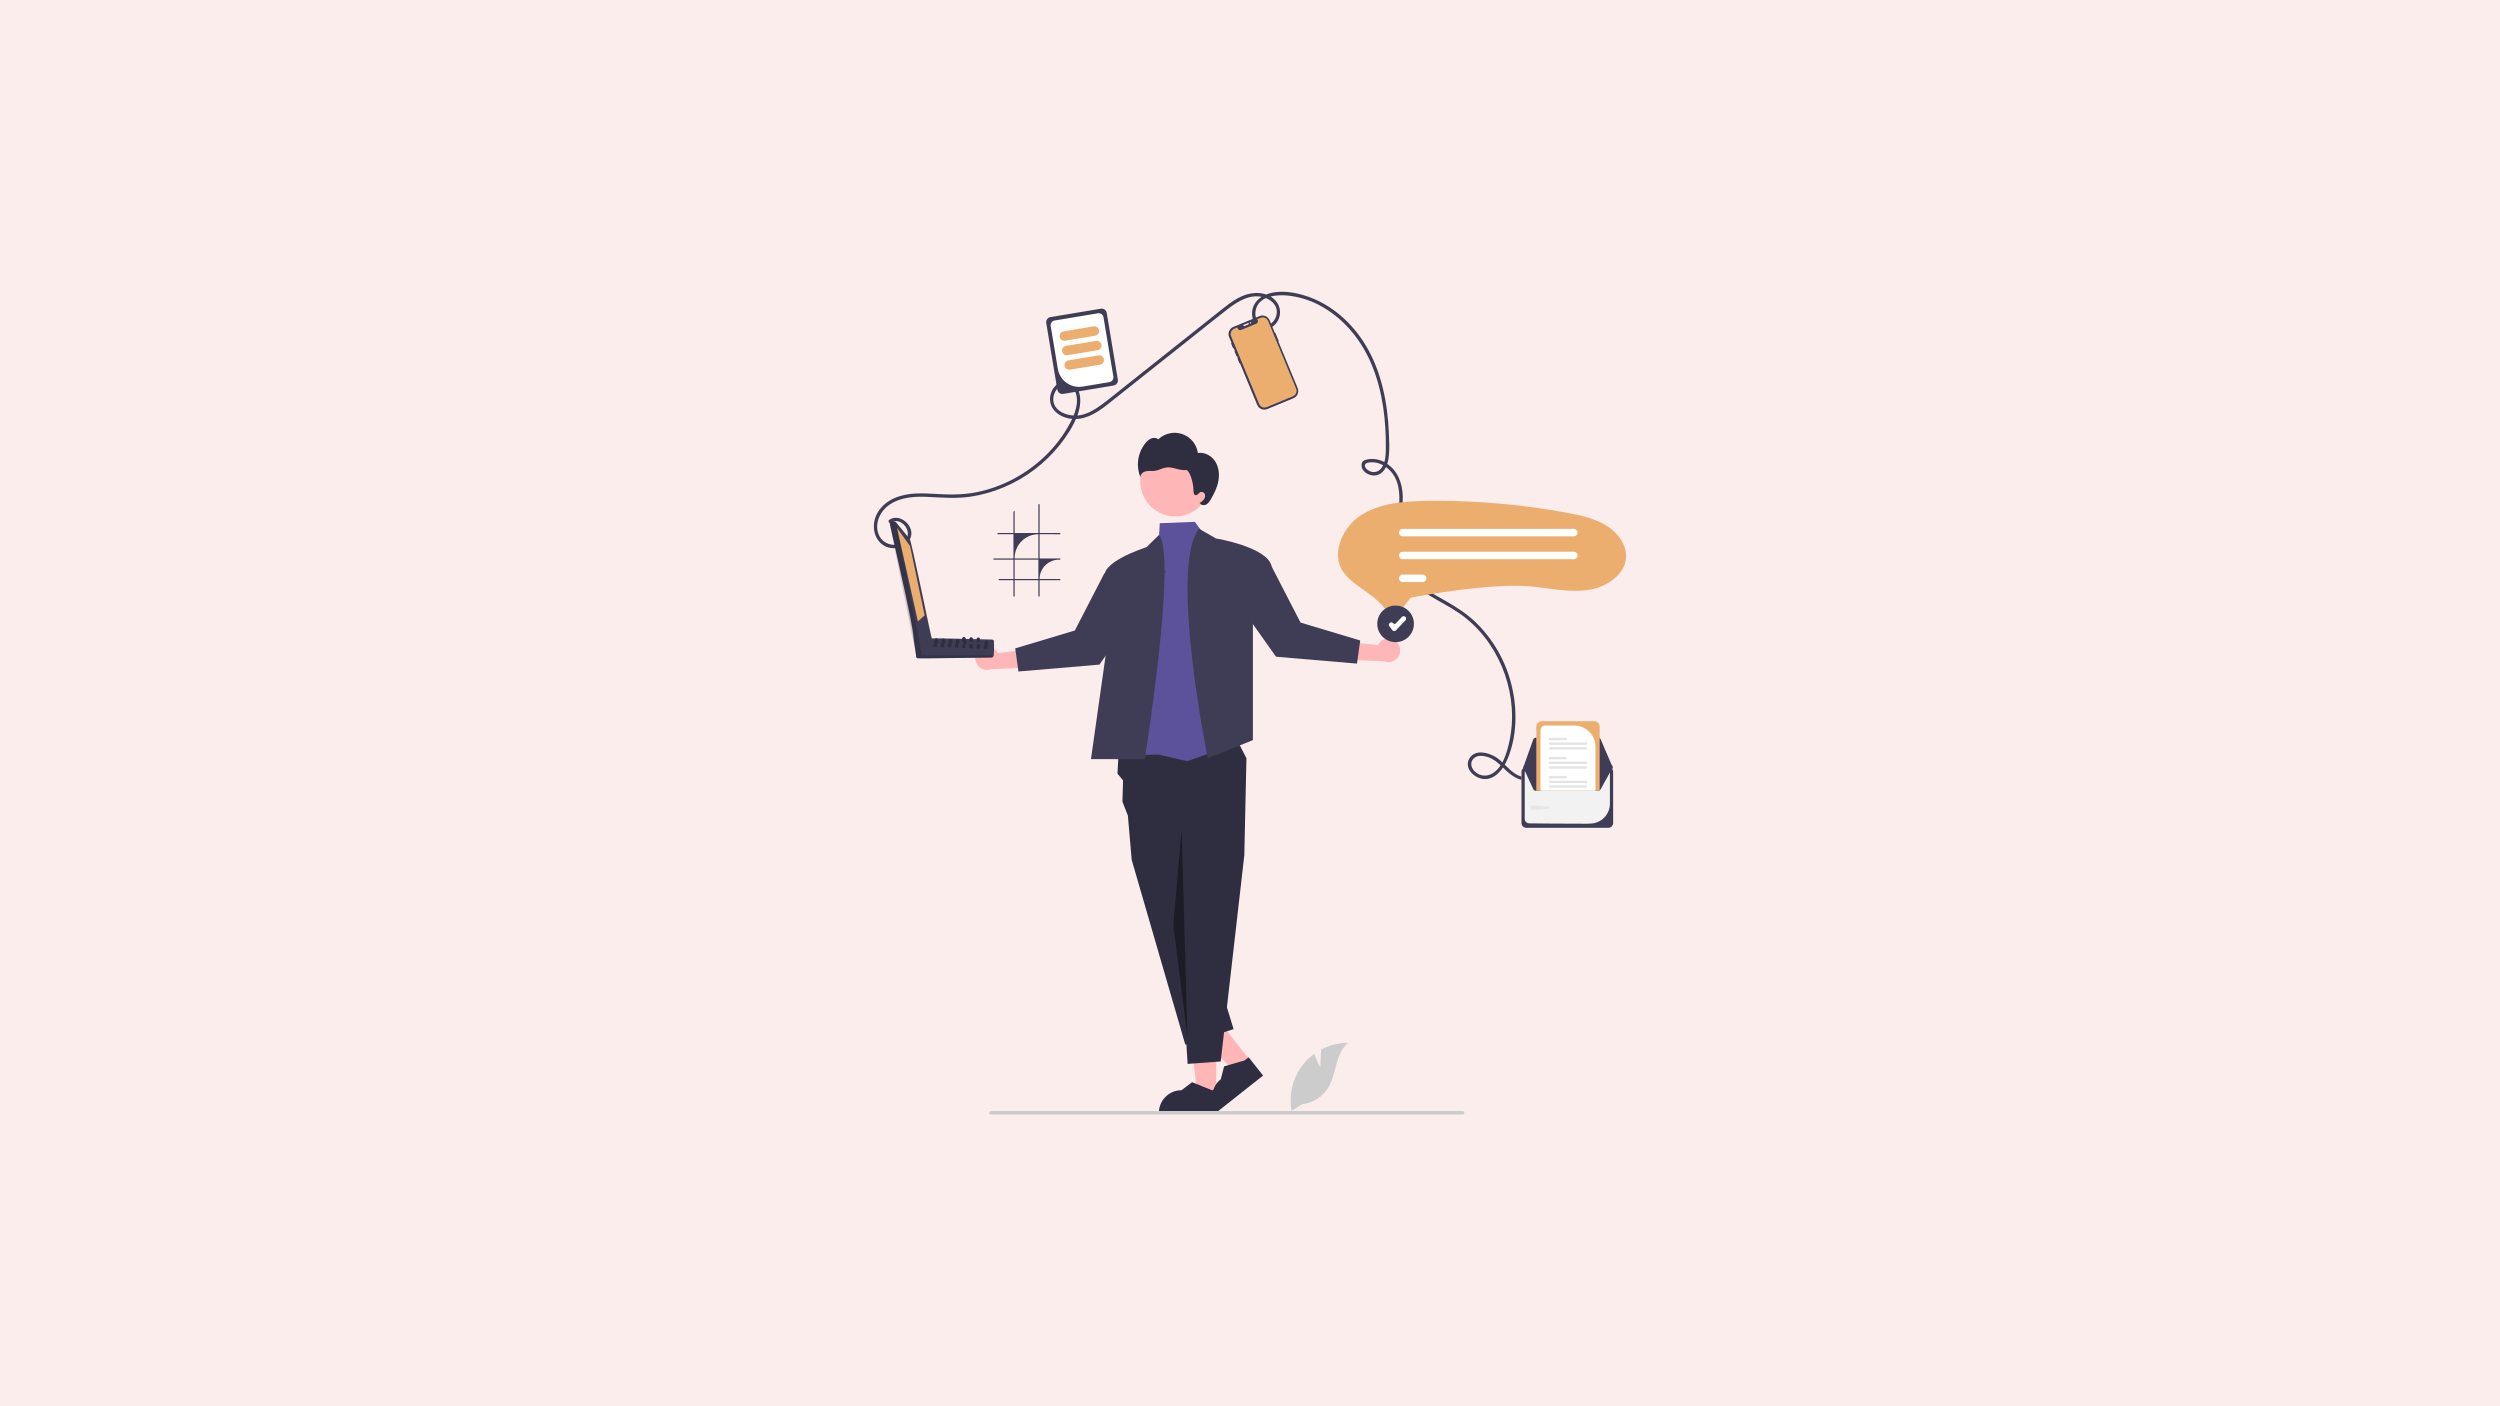 <?xml version="1.0" encoding="utf-8"?>
<!-- Generator: Adobe Illustrator 16.0.0, SVG Export Plug-In . SVG Version: 6.00 Build 0)  -->
<!DOCTYPE svg PUBLIC "-//W3C//DTD SVG 1.1//EN" "http://www.w3.org/Graphics/SVG/1.1/DTD/svg11.dtd">
<svg version="1.1" id="Layer_1" xmlns:x="http://ns.adobe.com/Extensibility/1.0/" xmlns:i="http://ns.adobe.com/AdobeIllustrator/10.0/" xmlns:graph="http://ns.adobe.com/Graphs/1.0/"
	 xmlns="http://www.w3.org/2000/svg" xmlns:xlink="http://www.w3.org/1999/xlink" x="0px" y="0px" width="1920px" height="1080px"
	 viewBox="0 0 1920 1080" enable-background="new 0 0 1920 1080" xml:space="preserve">
<g id="Group">
	<polygon id="Path" fill="#FCEDED" points="1920,1080 1920,0 0,0 0,1080 	"/>
</g>
<g>
	<path fill="#3F3D56" d="M684.302,401.452c7.23-4.945,16.536,5.954,11.474,12.74c-5.117,6.86-16.304,4.915-20.156-2.089
		c-4.915-8.936-0.021-19.566,7.901-24.754c8.998-5.894,20.025-6.225,30.415-5.672c10.494,0.558,20.734,1.298,31.188-0.206
		c8.85-1.295,17.496-3.721,25.729-7.216c16.927-7.11,31.79-18.37,43.217-32.739c5.332-6.766,10.316-14.369,13.368-22.469
		c2.351-6.238,3.465-14.442,0.133-20.548c-2.695-5.11-9.022-7.068-14.133-4.373c-0.628,0.332-1.222,0.726-1.771,1.178
		c-5.552,4.549-7.051,12.995-2.807,18.881c4.556,6.315,13.151,8.48,20.552,7.331c10.286-1.598,18.614-8.859,26.488-15.111
		l58.315-46.297c9.616-7.635,19.134-15.417,28.873-22.893c7.921-6.079,17.586-11.973,27.901-8.727
		c4.158,1.309,8.35,4.409,9.389,8.862c0.792,4.156-0.781,8.409-4.088,11.048c-2.953,2.507-7.381,2.147-9.887-0.806
		c-0.133-0.155-0.258-0.315-0.375-0.481c-2.174-3.032-2.353-7.355-1.101-10.781c3.347-9.156,15.624-10.114,23.818-9.37
		c9.669,0.98,19.007,4.053,27.368,9.007c17.316,10.059,30.123,26.419,37.635,44.813c8.322,20.379,10.885,42.931,10.545,64.808
		c-0.068,4.462-0.377,9.398-2.889,13.245c-2.461,3.768-6.752,4.909-10.602,2.389c-1.252-0.821-2.865-2.419-2.537-4.106
		c0.41-2.117,4.629-2.133,6.32-2.052c4.623,0.222,8.996,2.553,12.309,5.696c7.873,7.47,8.486,18.899,7.459,29.062
		c-1.127,11.157-4.342,22.253-3.064,33.548c2.092,18.504,17.273,28.786,32.186,37.292c7.639,4.356,15.441,8.521,22.311,14.063
		c6.998,5.67,13.127,12.339,18.184,19.792c9.998,14.707,15.891,31.813,17.072,49.556c0.596,8.865-0.104,17.77-2.078,26.433
		c-1.961,8.475-5.051,19.155-13.193,23.707c-3.975,2.273-8.943,1.827-12.449-1.118c-3.299-2.646-4.91-7.345-1.504-10.653
		c2.824-2.74,7.342-2.162,10.75-1.049c4.102,1.341,7.293,3.845,10.35,6.802c5.828,5.638,12.65,12.556,21.516,10.757
		c1.639-0.333,0.945-2.839-0.689-2.507c-10.703,2.173-17.156-10.267-25.049-15.057c-5.715-3.466-15.477-6.045-19.943,0.717
		c-4.818,7.298,2.93,15.172,10.131,16.111c9.363,1.223,15.854-7.933,18.996-15.488c7.291-17.524,7.518-38.072,3.059-56.32
		c-4.459-18.531-14.098-35.411-27.789-48.67c-6.912-6.587-14.834-11.637-23.1-16.338c-8.346-4.745-17.041-9.297-24.18-15.81
		c-8.004-7.059-12.49-17.286-12.266-27.956c0.076-12.141,3.979-23.923,3.736-36.088c-0.203-10.085-3.629-19.934-12.402-25.613
		c-3.617-2.453-7.934-3.658-12.297-3.432c-1.775,0.146-4.268,0.445-5.73,1.556c-1.178,0.895-1.4,2.989-1.162,4.343
		c0.563,3.217,3.605,5.45,6.559,6.346c3.676,1.182,7.701-0.006,10.146-2.994c2.842-3.281,3.828-7.658,4.23-11.872
		c0.545-5.708,0.244-11.573-0.008-17.292c-1.021-23.239-5.615-47.035-17.693-67.218c-10.266-17.156-26.232-31.542-45.377-37.906
		c-9.02-3-19.721-4.796-29.029-2.069c-8.01,2.347-14.146,8.938-12.824,17.668c1.121,7.39,8.777,12.501,15.525,7.837
		c6.11-4.225,7.639-12.603,3.414-18.713c-0.381-0.551-0.803-1.072-1.26-1.56c-6.523-6.831-17.16-6.782-25.299-3.311
		c-4.901,2.091-9.242,5.223-13.427,8.477c-5.335,4.147-10.595,8.395-15.888,12.597l-63.758,50.619
		c-5.032,3.996-9.983,8.136-15.184,11.913c-4.853,3.524-10.207,6.789-16.18,7.92c-8.412,1.593-21.728-2.585-20.708-13.254
		c0.396-4.143,3.141-8.72,7.336-9.908c4.112-1.165,7.994,1.48,9.523,5.226c3.371,8.256-0.587,17.699-4.524,24.947
		c-9.747,17.945-25.121,32.56-43.135,42.068c-9.017,4.771-18.681,8.201-28.688,10.181c-11.241,2.209-22.271,1.777-33.636,1.087
		c-11.017-0.668-22.585-0.6-32.405,5.142c-8.052,4.707-13.423,13.245-12.133,22.757c1.121,8.261,7.747,14.576,16.292,13.878
		c7.172-0.585,14.378-6.711,11.834-14.49c-2.107-6.442-10.241-11.522-16.462-7.267C681.617,400.146,682.916,402.4,684.302,401.452
		L684.302,401.452z"/>
	<path fill="#F2F2F2" d="M1235.189,589.133h-62.98c-2.049,0.003-3.711,1.663-3.713,3.711v39.213
		c0.002,2.048,1.664,3.709,3.713,3.711h62.98c2.049-0.002,3.709-1.663,3.711-3.711v-39.213
		C1238.898,590.796,1237.238,589.136,1235.189,589.133z"/>
	<path fill="#3F3D56" d="M1235.189,589.133h-62.98c-2.049,0.003-3.711,1.663-3.713,3.711v39.213
		c0.002,2.048,1.664,3.709,3.713,3.711h62.98c2.049-0.002,3.709-1.663,3.711-3.711v-39.213
		C1238.898,590.796,1237.238,589.136,1235.189,589.133z M1236.408,617.299c-0.031,8.304-6.697,15.059-15,15.197
		c-6.391,0.084,3.535,0.116-4.172,0.116c-17.625,0-36.002-0.169-42.859-0.277c-1.875-0.039-3.379-1.567-3.387-3.444v-36.044
		c0-0.672,0.545-1.218,1.219-1.221h62.979c0.672,0.001,1.219,0.545,1.221,1.218V617.299z"/>
	<path fill="#3F3D56" d="M1227.438,566.553h-47.986c-0.869,0.001-1.645,0.549-1.938,1.367l-7.412,20.792
		c-0.381,1.071,0.178,2.248,1.248,2.63c0.221,0.078,0.453,0.119,0.689,0.119l64.355,0.115h0.002c1.137,0,2.059-0.923,2.059-2.059
		c0-0.279-0.057-0.555-0.166-0.811l-0.113,0.047l0.113-0.047l-8.961-20.907C1229.006,567.042,1228.26,566.552,1227.438,566.553z"/>
	<path fill="#3F3D56" d="M1238.455,589.158c0,0.279-0.057,0.555-0.166,0.812l-8.959,16.093c-0.326,0.754-1.07,1.244-1.893,1.245
		h-47.984c-0.871-0.001-1.646-0.547-1.941-1.366l-7.41-15.979c-0.381-1.068,0.178-2.246,1.246-2.628
		c0.002,0,0.002-0.001,0.002-0.001c0.221-0.079,0.453-0.12,0.688-0.12l7.861-0.015l3.209-0.005l42.221-0.074l3.211-0.006
		l7.855-0.016h0.002C1237.533,587.099,1238.455,588.021,1238.455,589.158z"/>
	<path fill="#E6E6E6" d="M1176.93,618.546c0.951,0,14.02,0.799,14.02,1.751c0,0.951-13.068,1.695-14.02,1.695
		s-1.723-0.771-1.723-1.723C1175.207,619.317,1175.979,618.546,1176.93,618.546z"/>
	<path fill="#EBAE6E" d="M1224.447,553.903h-40.459c-2.258,0.003-4.086,1.832-4.09,4.09v49.314h47.539
		c0.391,0.002,0.771-0.109,1.102-0.32v-48.994C1228.535,555.735,1226.707,553.906,1224.447,553.903z"/>
	<path fill="#FFFFFF" d="M1209.006,557.22h-22.174c-2.055,0.002-3.723,1.668-3.725,3.724v46.364h42.221v-33.765
		C1225.318,564.532,1218.016,557.23,1209.006,557.22z"/>
	<path fill="#E4E4E4" d="M1218.135,603.19h-27.834c-0.502-0.001-0.908,0.404-0.91,0.905c0,0.501,0.404,0.908,0.906,0.91
		c0,0,0.002,0,0.004,0h27.834c0.5,0.001,0.91-0.405,0.91-0.906c0-0.5-0.404-0.908-0.906-0.909
		C1218.139,603.19,1218.137,603.19,1218.135,603.19z"/>
	<path fill="#E4E4E4" d="M1218.135,599.603h-27.834c-0.502,0.002-0.908,0.409-0.906,0.91c0.002,0.5,0.406,0.903,0.906,0.905h27.834
		c0.502,0.002,0.91-0.403,0.912-0.905c0-0.501-0.404-0.908-0.906-0.91C1218.139,599.603,1218.137,599.603,1218.135,599.603z"/>
	<path fill="#E4E4E4" d="M1202.365,596.017h-12.064c-0.502-0.002-0.908,0.403-0.91,0.904c0,0.501,0.404,0.908,0.906,0.909
		c0,0,0.002,0,0.004,0h12.064c0.502,0.001,0.908-0.404,0.91-0.904c0.002-0.502-0.404-0.909-0.904-0.909
		C1202.369,596.017,1202.367,596.017,1202.365,596.017z"/>
	<path fill="#E4E4E4" d="M1218.135,588.503h-27.834c-0.502,0.001-0.908,0.408-0.906,0.911c0.002,0.499,0.406,0.903,0.906,0.904
		h27.834c0.502,0.002,0.91-0.403,0.912-0.904c0-0.503-0.404-0.91-0.906-0.911C1218.139,588.503,1218.137,588.503,1218.135,588.503z"
		/>
	<path fill="#E4E4E4" d="M1218.135,584.917h-27.834c-0.502-0.002-0.908,0.403-0.91,0.904c0,0.501,0.404,0.908,0.906,0.91
		c0,0,0.002,0,0.004,0h27.834c0.5,0.001,0.91-0.405,0.91-0.906c0-0.5-0.404-0.908-0.906-0.908
		C1218.139,584.917,1218.137,584.917,1218.135,584.917z"/>
	<path fill="#E4E4E4" d="M1202.365,581.328h-12.064c-0.502,0.002-0.908,0.409-0.906,0.911c0.002,0.5,0.406,0.903,0.906,0.905h12.064
		c0.502,0.001,0.91-0.404,0.912-0.905c0.002-0.502-0.404-0.909-0.906-0.911C1202.369,581.328,1202.367,581.328,1202.365,581.328z"/>
	<path fill="#E4E4E4" d="M1218.135,573.814h-27.834c-0.502,0.002-0.908,0.41-0.906,0.911c0.002,0.5,0.406,0.904,0.906,0.906h27.834
		c0.502,0,0.91-0.404,0.912-0.906c0-0.501-0.404-0.909-0.906-0.911C1218.139,573.814,1218.137,573.814,1218.135,573.814z"/>
	<path fill="#E4E4E4" d="M1218.135,570.229h-27.834c-0.502,0.002-0.908,0.409-0.906,0.911c0.002,0.5,0.406,0.904,0.906,0.904h27.834
		c0.502,0.002,0.91-0.403,0.912-0.904c0-0.502-0.404-0.909-0.906-0.911C1218.139,570.229,1218.137,570.229,1218.135,570.229z"/>
	<path fill="#E4E4E4" d="M1202.365,566.641h-12.064c-0.502,0.001-0.908,0.409-0.906,0.911c0.002,0.498,0.406,0.903,0.906,0.905
		h12.064c0.502,0.002,0.91-0.404,0.912-0.905c0.002-0.502-0.404-0.91-0.906-0.911
		C1202.369,566.641,1202.367,566.641,1202.365,566.641z"/>
	<circle fill="#FFB6B6" cx="902.598" cy="369.736" r="26.859"/>
	<path fill="#2F2E41" d="M933.258,354.356c-2.825-4.371-8.127-7.284-13.267-6.465c-1.444-9.901-10.641-16.757-20.542-15.313
		c-3.681,0.537-7.107,2.193-9.814,4.746c-1.613-1.136-3.703-1.346-5.509-0.551c-1.769,0.804-3.308,2.039-4.476,3.592
		c-6.009,7.494-7.411,17.685-3.648,26.523c-0.628-2.284,1.661-4.432,3.973-4.944c2.312-0.512,4.737-0.027,7.082-0.361
		c3.005-0.428,5.708-2.171,8.718-2.563c2.529-0.33,5.073,0.319,7.54,0.969c2.467,0.65,5.004,1.313,7.537,1.012
		c2.534-0.301,5.797,9.3,5.753,16.062c-0.008,1.281,0.256,2.927,1.508,3.198c1.542,0.335,2.436-1.793,3.904-2.373
		c1.406-0.403,2.879,0.38,3.332,1.771c0.375,1.38,0.061,2.857-0.846,3.964c-0.902,1.082-1.974,2.012-3.173,2.752l0.604,0.503
		c1.006,1.329,3.092,1.386,4.541,0.564c1.387-0.939,2.51-2.217,3.262-3.713c2.682-4.46,5.033-9.213,5.98-14.331
		C936.662,364.281,936.083,358.728,933.258,354.356z"/>
	<polygon fill="#FFB6B6" points="934.104,840.089 919.6,840.087 912.699,784.136 934.108,784.137 	"/>
	<path fill="#2F2E41" d="M934.616,855.221l-44.608-0.002v-0.563c0.001-9.589,7.774-17.361,17.363-17.361h0.001l8.148-6.183
		l15.202,6.183h3.895L934.616,855.221z"/>
	<polygon fill="#FFB6B6" points="960.263,814.476 948.883,823.471 908.769,783.857 925.565,770.582 	"/>
	<path fill="#2F2E41" d="M970.049,826.029l-34.994,27.663l-0.35-0.443c-5.946-7.522-4.67-18.439,2.853-24.387l0.001-0.001
		l2.558-9.902l15.761-4.578l3.055-2.415L970.049,826.029z"/>
	<polygon fill="#2F2E41" points="859.094,577.82 858.209,594.148 862.516,599.352 862.022,615.682 866.202,626.371 869.141,660.377 
		910.305,802.272 947.398,790.374 906.893,658.104 955.628,656.887 957.276,582.303 948.641,565.607 	"/>
	<polygon fill="#2F2E41" points="950.941,645.643 955.628,656.887 937.506,815.213 912.078,817.069 901.097,640.065 	"/>
	<polygon fill="#5C529B" points="926.02,412.322 917.671,400.765 890.71,401.846 890.193,410.745 872.284,579.905 889.872,579.512 
		911.705,584.61 953.697,569.912 	"/>
	<path fill="#3F3D56" d="M879.199,583.033h-41.347l10.788-76.141l4.374-30.863c0,0-3.097-22.058-4.595-33.583
		c-0.14-1.23,0.073-2.475,0.614-3.587c0.491-1.043,1.131-2.009,1.9-2.867c5.029-5.799,16.341-10.828,23.434-13.58
		c3.653-1.409,6.192-2.22,6.192-2.22l9.633-9.444C904.018,428.022,879.199,583.033,879.199,583.033z"/>
	<path fill="#3F3D56" d="M920.783,406.034l13.117,7.517c0,0,38.848,6.381,42.624,20.971l-14.299,43.165v90.716l-34.665,13.901
		C927.561,582.303,897.658,435.744,920.783,406.034z"/>
	<polyline opacity="0.4" enable-background="new    " points="907.506,636.399 901.097,710.632 912.009,797.025 	"/>
	<path fill="#FFB6B6" d="M752.776,498.113c4.037-2.901,9.661-1.981,12.561,2.056c0.31,0.43,0.58,0.887,0.809,1.365l31.781-3.594
		l-7.533,14.815l-29.024,1.142c-4.64,1.855-9.907-0.402-11.762-5.042C748.055,504.972,749.365,500.531,752.776,498.113
		L752.776,498.113z"/>
	<polygon fill="#3F3D56" points="886.164,433.241 895.258,438.674 844.323,510.43 782.153,515.712 779.677,497.962 825.483,484.219 
		848.125,440.333 	"/>
	<path fill="#FFB6B6" d="M1071.539,492.047c-4.035-2.901-9.658-1.98-12.559,2.056c-0.311,0.43-0.582,0.887-0.811,1.365
		l-31.781-3.594l7.535,14.815l29.023,1.142c4.641,1.855,9.906-0.402,11.762-5.042
		C1076.262,498.906,1074.951,494.465,1071.539,492.047L1071.539,492.047z"/>
	<polygon fill="#3F3D56" points="938.152,427.176 929.059,432.609 979.994,504.364 1042.164,509.646 1044.639,491.896 
		998.833,478.154 976.191,434.267 	"/>
	<path fill="#3F3D56" d="M814.316,410.291v-0.948h-15.897V387.22h-0.946v22.123h-18.22v-17.084c-0.319,0.25-0.633,0.508-0.943,0.773
		v16.312h-12.034c-0.134,0.313-0.263,0.629-0.384,0.948h12.418v18.59h-15.419c0.014,0.319,0.037,0.633,0.063,0.949h15.356v14.83
		h-11.504c0.141,0.319,0.29,0.632,0.445,0.944h11.059v12.467h0.943v-12.467h18.22v12.467h0.946v-12.467h15.897v-0.944h-15.897
		c-0.002-8.189,6.635-14.828,14.824-14.83c0.002,0,0.004,0,0.006,0h1.067v-0.949h-15.897v-18.59H814.316z M797.473,444.66h-18.22
		v-14.83h18.22V444.66z M797.473,428.881h-18.22v-0.372c0-10.062,8.158-18.218,18.22-18.218l0,0V428.881z"/>
	<path fill="#3F3D56" d="M952.441,279.035c-0.258,0.107-0.555-0.016-0.661-0.274l-1.316-3.181c-0.106-0.258,0.016-0.555,0.274-0.662
		c0.258-0.106,0.554,0.016,0.662,0.275l1.314,3.181C952.822,278.633,952.699,278.928,952.441,279.035z"/>
	<path fill="#3F3D56" d="M978.994,255.47L978.994,255.47l-3.93-9.496c-1.256-3.035-4.734-4.477-7.77-3.221l0,0l0,0l-20.116,8.325
		c-3.035,1.256-4.478,4.734-3.222,7.77l0,0l0,0l21.557,52.092c1.256,3.034,4.734,4.477,7.77,3.221l0,0l0,0l20.117-8.325
		c3.035-1.256,4.478-4.735,3.222-7.77l0,0l0,0l-14.831-35.837l0,0c0.191-0.08,0.283-0.299,0.203-0.491l0,0l-2.51-6.065
		C979.404,255.481,979.186,255.39,978.994,255.47L978.994,255.47z"/>
	<path fill="#EBAE6E" d="M973.91,246.495l21.526,52.017c0.932,2.249-0.122,4.827-2.36,5.782c-0.015,0.009-0.029,0.016-0.043,0.021
		l-20.215,8.365c-2.268,0.938-4.867-0.139-5.805-2.407l-21.526-52.017c-0.937-2.266,0.14-4.864,2.407-5.801l0.001,0l2.451-1.015
		c0.005,1.167,0.956,2.107,2.121,2.101c0.273-0.001,0.546-0.056,0.8-0.161l11.524-4.77c0.251-0.104,0.479-0.257,0.671-0.45
		c0.828-0.816,0.84-2.149,0.024-2.978c-0.002-0.001-0.004-0.003-0.006-0.006l2.628-1.088
		C970.377,243.153,972.973,244.229,973.91,246.495z"/>
	<path fill="#3F3D56" d="M950.195,273.609c-0.258,0.106-0.553-0.017-0.66-0.275l-1.317-3.181c-0.106-0.258,0.017-0.554,0.274-0.661
		c0.259-0.107,0.555,0.016,0.662,0.274l1.316,3.181C950.576,273.206,950.453,273.502,950.195,273.609z"/>
	<path fill="#3F3D56" d="M947.547,267.472c-0.258,0.107-0.555-0.016-0.662-0.273l-1.315-3.181c-0.107-0.259,0.015-0.555,0.274-0.662
		c0.258-0.106,0.554,0.016,0.66,0.274l0,0l1.317,3.181C947.928,267.07,947.805,267.365,947.547,267.472z"/>
	<path fill="#FFFFFF" d="M954.957,250.16c-0.106-0.258,0.016-0.554,0.273-0.662l3.182-1.316c0.259-0.107,0.555,0.016,0.662,0.274
		c0.105,0.258-0.017,0.554-0.275,0.661l-3.18,1.317C955.359,250.541,955.064,250.418,954.957,250.16z"/>
	<circle fill="#FFFFFF" cx="960.384" cy="247.915" r="0.506"/>
	<path fill="#EBAE6E" d="M1070.186,473.065c-0.064,0-0.127-0.001-0.191-0.003c-1.525-0.056-2.93-0.854-3.756-2.136
		c-3.055-4.565-6.803-8.625-11.109-12.033c-2.607-2.083-5.332-4.021-7.965-5.895c-6.797-4.832-13.197-9.384-16.75-15.673
		c-7.746-13.713,1.375-32.813,14.408-41.38c14.619-9.606,33.846-11.114,52.445-11.311c1.934-0.021,3.867-0.03,5.803-0.03l0,0
		c33.514,0.013,66.957,3.07,99.916,9.136c10.961,2.022,22.432,4.499,31.652,10.511c9.164,5.976,14.732,15.386,14.189,23.975
		c-0.793,12.539-14.084,21.907-26.188,24.357c-11.535,2.333-23.52,0.756-36.207-0.913c-2.801-0.369-5.697-0.75-8.561-1.081
		c-31.125-3.598-89.596,7.491-92.068,7.964l-2.455,0.47l-9.521,12.254C1072.959,472.408,1071.613,473.07,1070.186,473.065z"/>
	<path fill="#FFFFFF" d="M1208.787,411.898h-131.553c-1.582-0.001-2.861-1.283-2.859-2.864c0-1.579,1.279-2.859,2.859-2.86h131.553
		c1.58,0.001,2.861,1.283,2.859,2.864C1211.646,410.618,1210.367,411.897,1208.787,411.898z"/>
	<path fill="#FFFFFF" d="M1208.787,429.468h-131.553c-1.582-0.002-2.859-1.286-2.857-2.867c0.002-1.574,1.275-2.852,2.852-2.857
		h131.559c1.58,0.004,2.859,1.29,2.855,2.87C1211.639,428.188,1210.363,429.464,1208.787,429.468z"/>
	<path fill="#FFFFFF" d="M1092.564,447.037h-15.33c-1.582-0.005-2.859-1.289-2.855-2.87c0.004-1.575,1.281-2.851,2.855-2.855h15.33
		c1.58,0.004,2.859,1.289,2.855,2.87C1095.416,445.757,1094.141,447.032,1092.564,447.037z"/>
	<circle fill="#FFFFFF" cx="1071.811" cy="479.107" r="13.913"/>
	<path fill="#3F3D56" d="M1071.811,493.19c-7.777,0-14.082-6.305-14.082-14.083c0-7.778,6.305-14.083,14.082-14.083
		c7.777,0,14.084,6.305,14.084,14.083C1085.885,486.881,1079.584,493.182,1071.811,493.19z"/>
	<path fill="#FFFFFF" d="M1070.77,484.668c-0.031,0-0.061-0.001-0.09-0.003c-0.529-0.025-1.021-0.281-1.348-0.7l-2.326-2.99
		c-0.617-0.793-0.475-1.937,0.318-2.554c0,0,0.002,0,0.002,0l0.082-0.065c0.795-0.617,1.938-0.475,2.555,0.318c0,0,0,0.001,0,0.001
		c0.451,0.578,1.285,0.682,1.865,0.231c0.051-0.041,0.1-0.085,0.146-0.134l4.721-4.984c0.691-0.729,1.844-0.76,2.574-0.07
		l0.078,0.074c0.729,0.691,0.76,1.843,0.068,2.573v0l-7.326,7.733C1071.746,484.462,1071.27,484.668,1070.77,484.668z"/>
	<path fill="#3F3D56" d="M812.021,299.257l-8.512-51.188c-0.356-2.158,1.101-4.197,3.258-4.558l38.659-6.428
		c2.158-0.356,4.197,1.101,4.558,3.258l8.512,51.188c0.356,2.158-1.101,4.197-3.258,4.558l-38.659,6.428
		C814.421,302.872,812.382,301.414,812.021,299.257z"/>
	<path fill="#FFFFFF" d="M812.416,283.303l-5.473-32.91c-0.333-2.02,1.031-3.93,3.052-4.268l33.224-5.524
		c2.021-0.334,3.93,1.031,4.269,3.051l7.575,45.551c0.333,2.021-1.032,3.93-3.051,4.269l-20.582,3.422
		C822.428,298.38,813.922,292.3,812.416,283.303z"/>
	<path fill="#EBAE6E" d="M813.85,258.681c-0.326-1.974,1.008-3.84,2.981-4.17l23.048-3.833c1.975-0.329,3.842,1.007,4.171,2.981
		c0.329,1.975-1.006,3.843-2.981,4.171l-23.047,3.833C816.046,261.989,814.18,260.656,813.85,258.681z"/>
	<path fill="#EBAE6E" d="M815.7,269.808c-0.326-1.974,1.008-3.84,2.981-4.17l23.048-3.833c1.975-0.329,3.842,1.006,4.171,2.981
		c0.329,1.976-1.006,3.843-2.981,4.172l0,0l-23.047,3.832C817.896,273.116,816.03,271.782,815.7,269.808z"/>
	<path fill="#EBAE6E" d="M817.55,280.935c-0.326-1.975,1.008-3.841,2.982-4.171l23.047-3.832c1.975-0.329,3.842,1.006,4.171,2.981
		c0.329,1.976-1.006,3.843-2.981,4.171l-23.048,3.833C819.746,284.242,817.88,282.908,817.55,280.935z"/>
	<path fill="#CCCCCC" d="M1014.006,819.854l0.613-13.778c6.387-3.413,13.512-5.218,20.754-5.253
		c-9.967,8.15-8.721,23.859-15.479,34.819c-4.324,6.892-11.547,11.442-19.629,12.367l-8.342,5.107
		c-2.316-12.913,1.139-26.194,9.453-36.342c2.334-2.791,5.008-5.277,7.963-7.399
		C1011.336,814.645,1014.006,819.854,1014.006,819.854z"/>
	<path fill="#CCCCCC" d="M1124.607,854.604c0.004,0.741-0.596,1.344-1.338,1.346c-0.002,0-0.004,0-0.006,0H761.022
		c-0.744,0-1.346-0.603-1.346-1.346c0-0.744,0.602-1.346,1.346-1.346l0,0h362.241c0.74-0.003,1.344,0.597,1.344,1.338
		C1124.607,854.598,1124.607,854.601,1124.607,854.604z"/>
	<path fill="#3F3D56" d="M761.895,491.179c-6.424-0.127-40.933-1.118-46.592-0.875c-0.32-1.121-11.047,12.626-11.309,12.712
		c-0.595,0.628-0.568,1.62,0.06,2.215c0.135,0.128,0.292,0.231,0.464,0.304c0.63,0.383,56.263-0.646,56.937-0.512
		c0.595-0.009,1.132-0.359,1.381-0.899l0.372-0.833c0.039-1.425,0.505-8.707,0.086-9.952c0.343-0.779-0.011-1.688-0.791-2.031
		C762.313,491.225,762.105,491.18,761.895,491.179z"/>
	<path opacity="0.17" enable-background="new    " d="M763.208,503.29c-0.326,0.785-0.744,1.771-1.753,1.734l-56.35,0.632
		c-0.858-0.01-1.546-0.713-1.537-1.572c0.002-0.248,0.064-0.491,0.18-0.71L763.208,503.29z"/>
	<path fill="#3F3D56" d="M715.566,490.136c-0.607-1.049-15.671-75.592-16.929-76.216l-10.286-12.583l-0.919-0.691
		c-1.278-0.702-4.345-0.227-4.069,1.726l0,0c2.417,11.585,17.959,77.567,18.299,87.854l1.871,13.105
		c0.132,0.881,0.954,1.49,1.835,1.357c0.053-0.008,0.106-0.019,0.158-0.032c1.091-0.118,2.039-0.803,2.493-1.801
		C708.16,502.393,716.271,490.404,715.566,490.136z"/>
	<path opacity="0.17" enable-background="new    " d="M688.35,401.338l19.672,101.52c-0.658,1.665-3.736,2.832-4.453,0.648
		c-0.013-0.004-20.181-101.072-20.202-101.132C683.151,399.941,687.17,399.864,688.35,401.338z"/>
	<polygon fill="#EBAE6E" points="688.941,405.489 698.934,419.415 710.147,472.675 704.934,477.222 	"/>
	<path fill="#2F2E41" d="M755.446,498.36l2.764,0.113c0.043-0.81,0.177-1.612,0.399-2.391c0.416-1.976,0.789-4.324-0.936-4.315
		c-1.17-0.113-1.569,1.369-1.777,2.98C755.843,495.961,755.692,497.17,755.446,498.36z"/>
	<path fill="#2F2E41" d="M739.589,494.643l1.863,0.069l0.901,0.035c-0.017-0.987,0.442-3.024-0.676-3.526
		c-0.178-0.077-0.37-0.115-0.563-0.113c-1.048-0.061-1.36,0.737-1.456,1.655c-0.061,0.554-0.034,1.144-0.052,1.603
		C739.606,494.461,739.598,494.556,739.589,494.643z"/>
	<path fill="#2F2E41" d="M734.069,494.417l1.872,0.078l0.892,0.034c-0.017-1.135,0.581-3.613-1.239-3.648
		c-1.682-0.095-1.465,2.045-1.508,3.258C734.087,494.236,734.078,494.331,734.069,494.417z"/>
	<path fill="#2F2E41" d="M728.549,494.201l1.864,0.07l0.901,0.034c-0.018-1.126,0.58-3.604-1.239-3.639
		c-1.681-0.104-1.465,2.037-1.508,3.258C728.567,494.019,728.559,494.114,728.549,494.201z"/>
	<path fill="#2F2E41" d="M723.03,493.976l1.872,0.078l0.893,0.035c-0.018-1.135,0.581-3.605-1.239-3.648
		c-1.681-0.095-1.464,2.045-1.507,3.258C723.048,493.794,723.039,493.889,723.03,493.976z"/>
	<path fill="#2F2E41" d="M717.511,493.759l1.863,0.069l0.901,0.035c-0.018-1.04,0.485-3.215-0.85-3.587h-0.008
		c-0.124-0.037-0.252-0.054-0.382-0.052c-0.157-0.014-0.315,0-0.467,0.043h-0.009c-1.161,0.303-0.997,2.123-1.031,3.214
		C717.528,493.577,717.519,493.673,717.511,493.759z"/>
	<path fill="#2F2E41" d="M749.875,493.169l2.764,0.113c0-0.104,0-0.216,0.008-0.346c0.069-0.659,0.081-1.323,0.035-1.984
		c-0.096-0.728-0.407-1.3-1.283-1.317c-0.893-0.052-1.248,0.52-1.387,1.257c-0.032,0.125-0.055,0.252-0.069,0.381v0.009
		C749.875,491.957,749.917,492.685,749.875,493.169z"/>
	<path fill="#2F2E41" d="M744.355,492.944l2.764,0.113c0.059-0.744,0.077-1.49,0.052-2.236c-0.078-0.762-0.381-1.386-1.291-1.403
		c-0.919-0.061-1.273,0.563-1.412,1.334C744.337,491.497,744.407,492.39,744.355,492.944z"/>
	<path fill="#2F2E41" d="M738.835,492.728l0.823,0.035l1.941,0.078c-0.008-0.416,0.069-1.023,0.078-1.621
		c0.007-0.18,0.001-0.359-0.017-0.538c-0.069-0.805-0.355-1.473-1.299-1.49c-0.962-0.052-1.3,0.615-1.421,1.429
		C738.818,491.35,738.887,492.191,738.835,492.728z"/>
	<path fill="#2F2E41" d="M749.927,498.144l2.764,0.104c-0.008-1.126,0.581-3.604-1.239-3.639
		C749.631,494.496,750.03,497.009,749.927,498.144z"/>
	<path fill="#2F2E41" d="M744.407,497.918l2.764,0.112c-0.009-1.135,0.581-3.613-1.239-3.648
		C744.112,494.279,744.511,496.792,744.407,497.918z"/>
	<path fill="#2F2E41" d="M738.887,497.701l2.764,0.104c-0.009-0.806,0.295-2.296-0.199-3.094c-0.22-0.36-0.619-0.569-1.04-0.546
		c-0.284-0.03-0.569,0.041-0.806,0.199C738.722,494.946,738.974,496.783,738.887,497.701z"/>
	<path fill="#2F2E41" d="M733.367,497.477l2.765,0.112c-0.009-0.806,0.286-2.288-0.19-3.093c-0.22-0.365-0.624-0.579-1.048-0.555
		c-0.284-0.031-0.57,0.04-0.806,0.199C733.203,494.738,733.454,496.566,733.367,497.477z"/>
	<path fill="#2F2E41" d="M727.848,497.26l2.765,0.104c-0.009-0.805,0.294-2.296-0.2-3.093c-0.219-0.36-0.619-0.57-1.04-0.546
		c-0.284-0.03-0.569,0.04-0.806,0.199C727.683,494.504,727.935,496.341,727.848,497.26z"/>
	<path fill="#2F2E41" d="M722.329,497.034l2.764,0.113c-0.008-0.806,0.286-2.287-0.19-3.093c-0.218-0.367-0.623-0.581-1.049-0.555
		c-0.283-0.031-0.569,0.04-0.805,0.199C722.164,494.296,722.415,496.125,722.329,497.034z"/>
	<path fill="#2F2E41" d="M716.809,496.818l2.764,0.104c-0.008-0.806,0.286-2.288-0.199-3.093c-0.218-0.361-0.618-0.572-1.04-0.546
		c-0.283-0.03-0.568,0.041-0.806,0.199C716.645,494.071,716.896,495.899,716.809,496.818z"/>
</g>
</svg>
